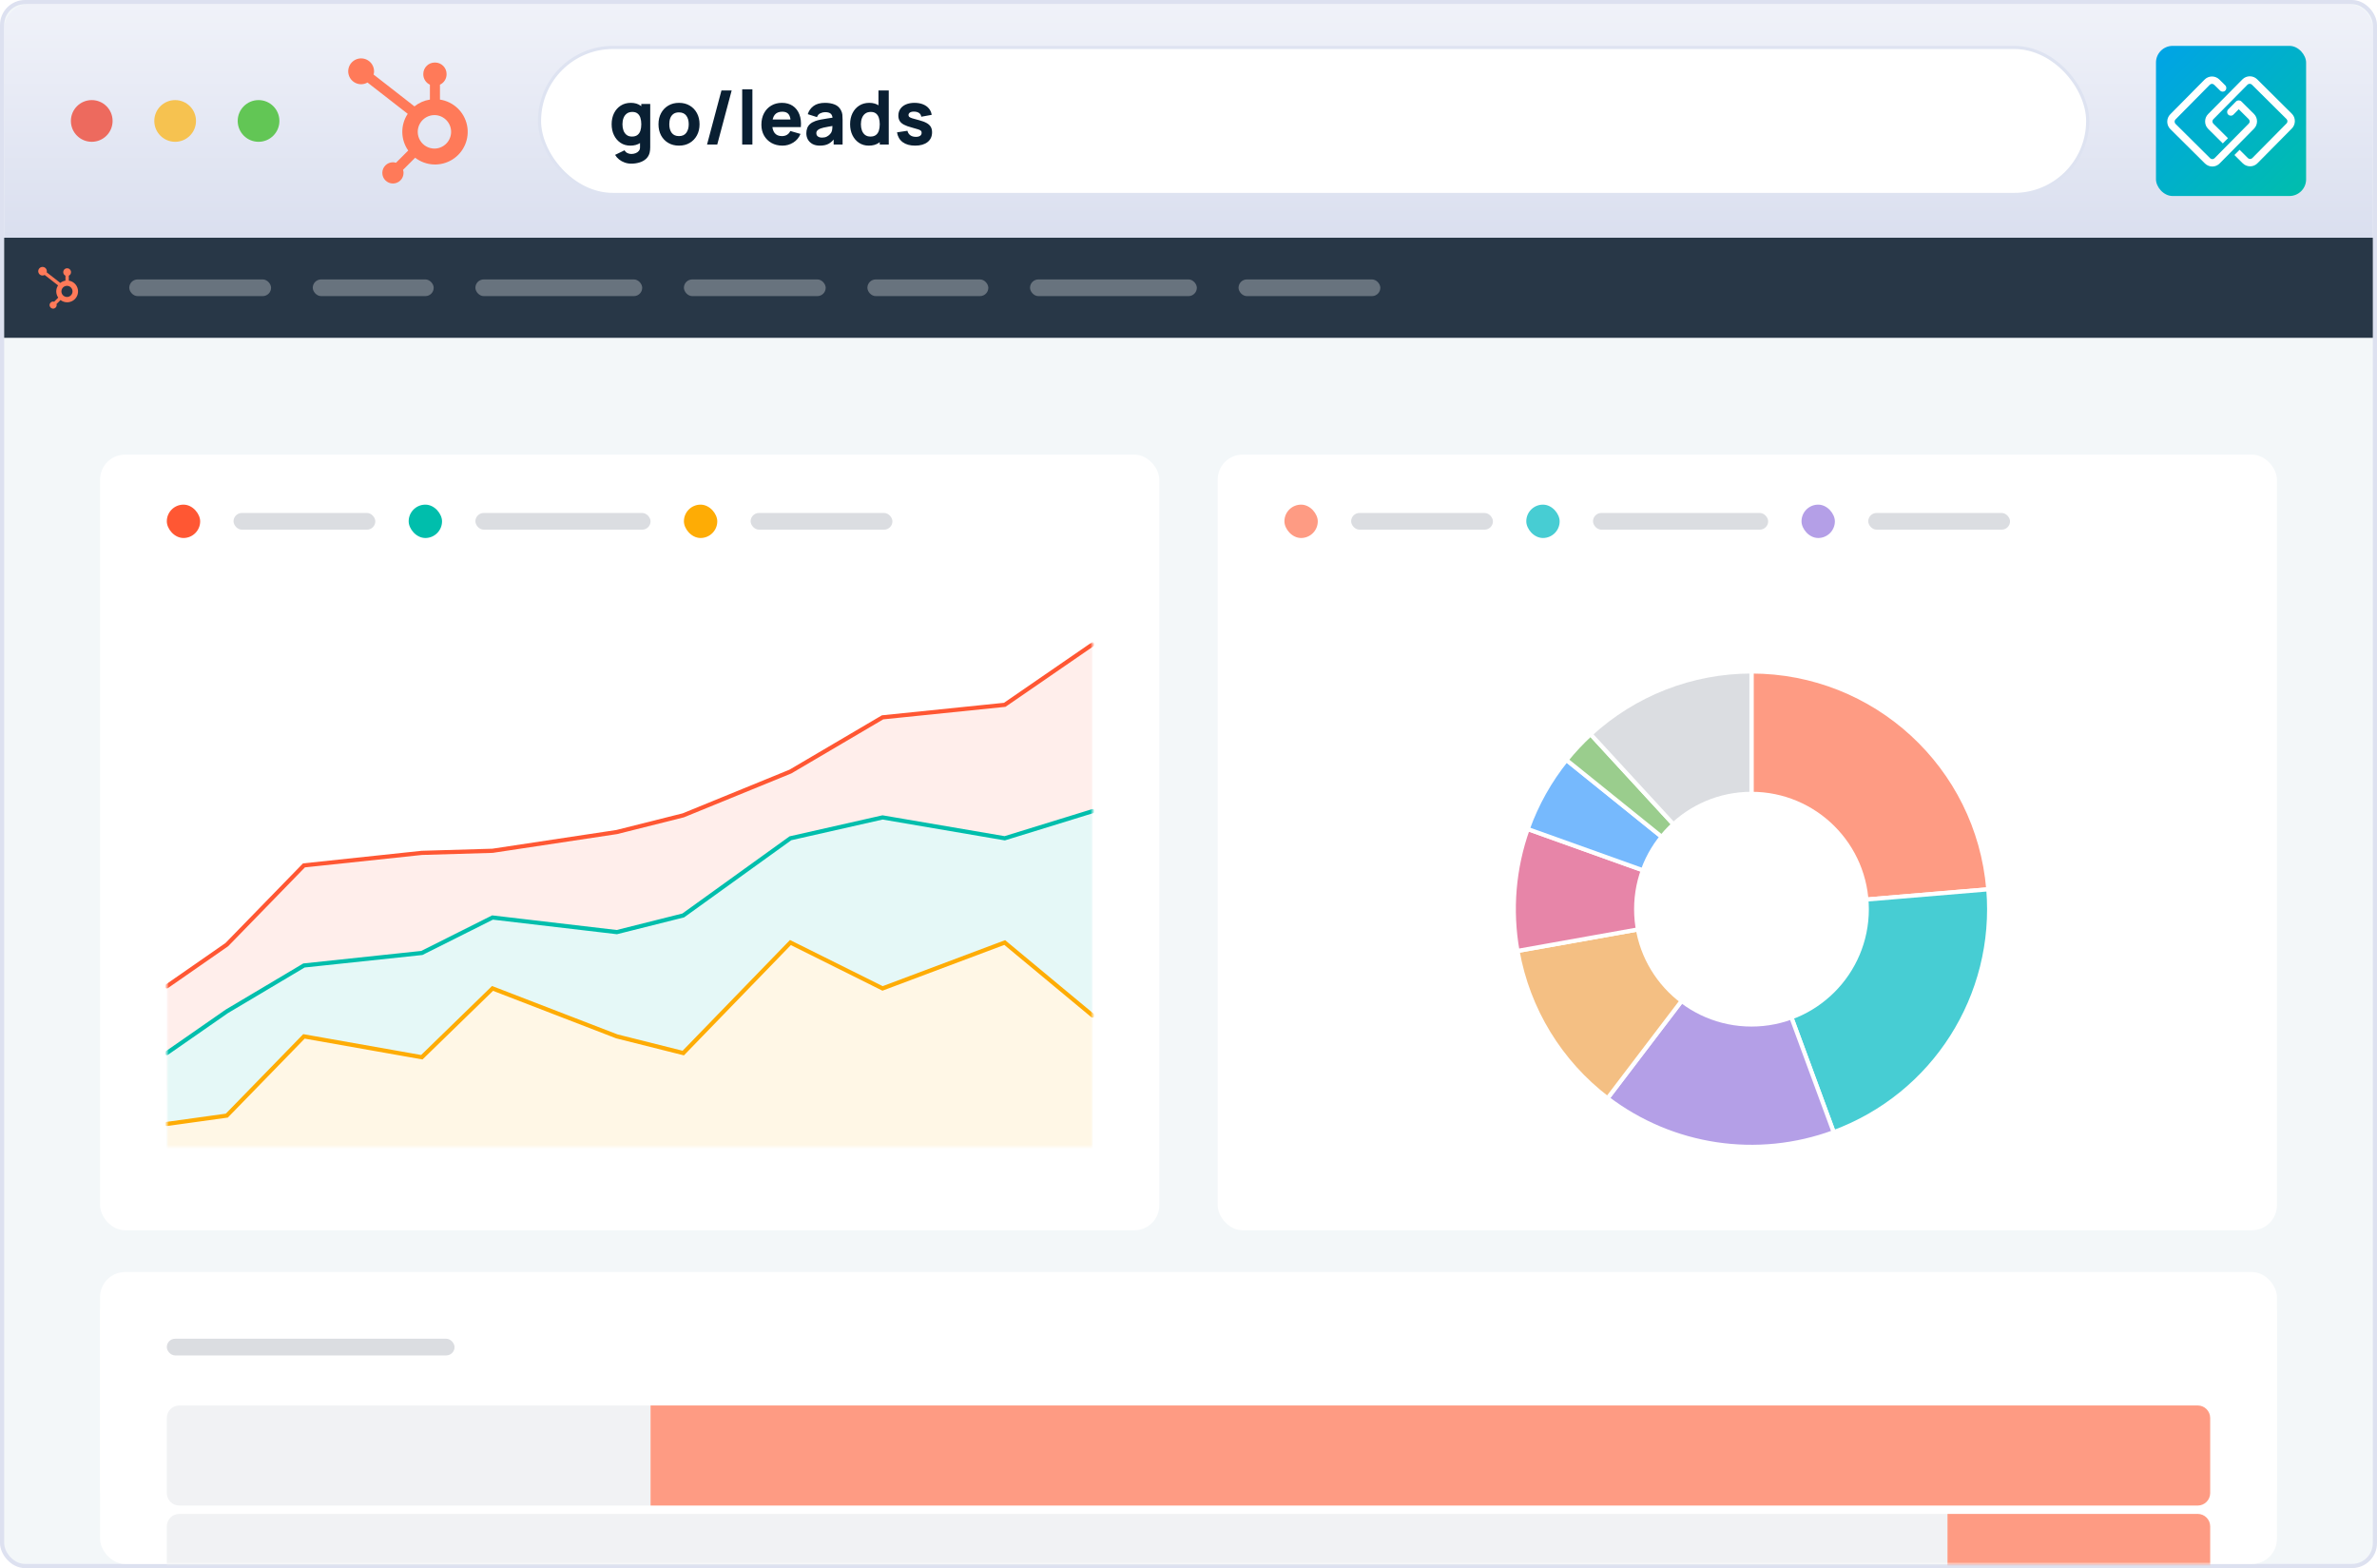 <svg width="570" height="376" viewBox="0 0 570 376" fill="none" xmlns="http://www.w3.org/2000/svg">
<rect x="0.5" y="0.5" width="569" height="375" rx="5.5" fill="#F3F7F9" stroke="#DDE1F0"/>
<path d="M1 7C1 3.686 3.686 1 7 1H563C566.314 1 569 3.686 569 7V57H1V7Z" fill="url(#paint0_linear)"/>
<rect x="129.375" y="11.375" width="371.25" height="35.25" rx="17.625" fill="white" stroke="#DEE3F1" stroke-width="0.75"/>
<path d="M151.368 39.24C150.816 39.24 150.291 39.15 149.793 38.97C149.295 38.796 148.848 38.55 148.452 38.232C148.062 37.92 147.744 37.554 147.498 37.134L149.766 36.036C149.922 36.324 150.144 36.543 150.432 36.693C150.726 36.843 151.044 36.918 151.386 36.918C151.752 36.918 152.097 36.855 152.421 36.729C152.745 36.609 153.003 36.426 153.195 36.18C153.393 35.94 153.486 35.64 153.474 35.28V32.454H153.78V24.93H155.922V35.316C155.922 35.556 155.91 35.781 155.886 35.991C155.868 36.207 155.832 36.42 155.778 36.63C155.622 37.224 155.331 37.713 154.905 38.097C154.485 38.481 153.969 38.766 153.357 38.952C152.745 39.144 152.082 39.24 151.368 39.24ZM151.152 34.92C150.258 34.92 149.475 34.695 148.803 34.245C148.131 33.795 147.606 33.183 147.228 32.409C146.856 31.635 146.67 30.762 146.67 29.79C146.67 28.8 146.859 27.921 147.237 27.153C147.621 26.379 148.158 25.77 148.848 25.326C149.538 24.882 150.348 24.66 151.278 24.66C152.202 24.66 152.979 24.885 153.609 25.335C154.239 25.785 154.716 26.397 155.04 27.171C155.364 27.945 155.526 28.818 155.526 29.79C155.526 30.762 155.361 31.635 155.031 32.409C154.707 33.183 154.221 33.795 153.573 34.245C152.925 34.695 152.118 34.92 151.152 34.92ZM151.548 32.742C152.094 32.742 152.529 32.619 152.853 32.373C153.183 32.127 153.42 31.782 153.564 31.338C153.708 30.894 153.78 30.378 153.78 29.79C153.78 29.202 153.708 28.686 153.564 28.242C153.42 27.798 153.189 27.453 152.871 27.207C152.559 26.961 152.148 26.838 151.638 26.838C151.092 26.838 150.642 26.973 150.288 27.243C149.94 27.507 149.682 27.864 149.514 28.314C149.346 28.758 149.262 29.25 149.262 29.79C149.262 30.336 149.343 30.834 149.505 31.284C149.667 31.728 149.916 32.082 150.252 32.346C150.588 32.61 151.02 32.742 151.548 32.742ZM162.817 34.92C161.839 34.92 160.981 34.701 160.243 34.263C159.505 33.825 158.929 33.222 158.515 32.454C158.107 31.68 157.903 30.792 157.903 29.79C157.903 28.776 158.113 27.885 158.533 27.117C158.953 26.343 159.532 25.74 160.27 25.308C161.008 24.876 161.857 24.66 162.817 24.66C163.795 24.66 164.653 24.879 165.391 25.317C166.135 25.755 166.714 26.361 167.128 27.135C167.542 27.903 167.749 28.788 167.749 29.79C167.749 30.798 167.539 31.689 167.119 32.463C166.705 33.231 166.126 33.834 165.382 34.272C164.644 34.704 163.789 34.92 162.817 34.92ZM162.817 32.634C163.603 32.634 164.188 32.37 164.572 31.842C164.962 31.308 165.157 30.624 165.157 29.79C165.157 28.926 164.959 28.236 164.563 27.72C164.173 27.204 163.591 26.946 162.817 26.946C162.283 26.946 161.845 27.066 161.503 27.306C161.161 27.546 160.906 27.879 160.738 28.305C160.576 28.731 160.495 29.226 160.495 29.79C160.495 30.66 160.69 31.353 161.08 31.869C161.476 32.379 162.055 32.634 162.817 32.634ZM173.004 21.69L169.548 34.65H171.996L175.452 21.69H173.004ZM177.976 34.65V21.42H180.424V34.65H177.976ZM187.64 34.92C186.644 34.92 185.765 34.707 185.003 34.281C184.247 33.849 183.653 33.258 183.221 32.508C182.795 31.752 182.582 30.888 182.582 29.916C182.582 28.854 182.792 27.93 183.212 27.144C183.632 26.358 184.211 25.749 184.949 25.317C185.687 24.879 186.536 24.66 187.496 24.66C188.516 24.66 189.383 24.9 190.097 25.38C190.811 25.86 191.339 26.535 191.681 27.405C192.023 28.275 192.143 29.298 192.041 30.474H189.62V29.574C189.62 28.584 189.461 27.873 189.143 27.441C188.831 27.003 188.318 26.784 187.604 26.784C186.77 26.784 186.155 27.039 185.759 27.549C185.369 28.053 185.174 28.8 185.174 29.79C185.174 30.696 185.369 31.398 185.759 31.896C186.155 32.388 186.734 32.634 187.496 32.634C187.976 32.634 188.387 32.529 188.729 32.319C189.071 32.109 189.332 31.806 189.512 31.41L191.96 32.112C191.594 33 191.015 33.69 190.223 34.182C189.437 34.674 188.576 34.92 187.64 34.92ZM184.418 30.474V28.656H190.862V30.474H184.418ZM196.598 34.92C195.902 34.92 195.311 34.788 194.825 34.524C194.345 34.254 193.979 33.897 193.727 33.453C193.481 33.003 193.358 32.508 193.358 31.968C193.358 31.518 193.427 31.107 193.565 30.735C193.703 30.363 193.925 30.036 194.231 29.754C194.543 29.466 194.96 29.226 195.482 29.034C195.842 28.902 196.271 28.785 196.769 28.683C197.267 28.581 197.831 28.485 198.461 28.395C199.091 28.299 199.784 28.194 200.54 28.08L199.658 28.566C199.658 27.99 199.52 27.567 199.244 27.297C198.968 27.027 198.506 26.892 197.858 26.892C197.498 26.892 197.123 26.979 196.733 27.153C196.343 27.327 196.07 27.636 195.914 28.08L193.7 27.378C193.946 26.574 194.408 25.92 195.086 25.416C195.764 24.912 196.688 24.66 197.858 24.66C198.716 24.66 199.478 24.792 200.144 25.056C200.81 25.32 201.314 25.776 201.656 26.424C201.848 26.784 201.962 27.144 201.998 27.504C202.034 27.864 202.052 28.266 202.052 28.71V34.65H199.91V32.652L200.216 33.066C199.742 33.72 199.229 34.194 198.677 34.488C198.131 34.776 197.438 34.92 196.598 34.92ZM197.12 32.994C197.57 32.994 197.948 32.916 198.254 32.76C198.566 32.598 198.812 32.415 198.992 32.211C199.178 32.007 199.304 31.836 199.37 31.698C199.496 31.434 199.568 31.128 199.586 30.78C199.61 30.426 199.622 30.132 199.622 29.898L200.342 30.078C199.616 30.198 199.028 30.3 198.578 30.384C198.128 30.462 197.765 30.534 197.489 30.6C197.213 30.666 196.97 30.738 196.76 30.816C196.52 30.912 196.325 31.017 196.175 31.131C196.031 31.239 195.923 31.359 195.851 31.491C195.785 31.623 195.752 31.77 195.752 31.932C195.752 32.154 195.806 32.346 195.914 32.508C196.028 32.664 196.187 32.784 196.391 32.868C196.595 32.952 196.838 32.994 197.12 32.994ZM208.334 34.92C207.44 34.92 206.657 34.695 205.985 34.245C205.313 33.795 204.788 33.183 204.41 32.409C204.038 31.635 203.852 30.762 203.852 29.79C203.852 28.8 204.041 27.921 204.419 27.153C204.803 26.379 205.34 25.77 206.03 25.326C206.72 24.882 207.53 24.66 208.46 24.66C209.384 24.66 210.161 24.885 210.791 25.335C211.421 25.785 211.898 26.397 212.222 27.171C212.546 27.945 212.708 28.818 212.708 29.79C212.708 30.762 212.543 31.635 212.213 32.409C211.889 33.183 211.403 33.795 210.755 34.245C210.107 34.695 209.3 34.92 208.334 34.92ZM208.73 32.742C209.276 32.742 209.711 32.619 210.035 32.373C210.365 32.127 210.602 31.782 210.746 31.338C210.89 30.894 210.962 30.378 210.962 29.79C210.962 29.202 210.89 28.686 210.746 28.242C210.602 27.798 210.371 27.453 210.053 27.207C209.741 26.961 209.33 26.838 208.82 26.838C208.274 26.838 207.824 26.973 207.47 27.243C207.122 27.507 206.864 27.864 206.696 28.314C206.528 28.758 206.444 29.25 206.444 29.79C206.444 30.336 206.525 30.834 206.687 31.284C206.849 31.728 207.098 32.082 207.434 32.346C207.77 32.61 208.202 32.742 208.73 32.742ZM210.962 34.65V27.99H210.656V21.69H213.122V34.65H210.962ZM219.44 34.92C218.216 34.92 217.226 34.644 216.47 34.092C215.72 33.534 215.264 32.748 215.102 31.734L217.604 31.356C217.706 31.812 217.931 32.169 218.279 32.427C218.633 32.685 219.08 32.814 219.62 32.814C220.064 32.814 220.406 32.73 220.646 32.562C220.886 32.388 221.006 32.148 221.006 31.842C221.006 31.65 220.958 31.497 220.862 31.383C220.766 31.263 220.55 31.146 220.214 31.032C219.884 30.918 219.368 30.768 218.666 30.582C217.874 30.378 217.241 30.15 216.767 29.898C216.293 29.646 215.951 29.346 215.741 28.998C215.531 28.644 215.426 28.218 215.426 27.72C215.426 27.096 215.585 26.556 215.903 26.1C216.221 25.638 216.668 25.284 217.244 25.038C217.826 24.786 218.51 24.66 219.296 24.66C220.058 24.66 220.733 24.777 221.321 25.011C221.909 25.245 222.383 25.578 222.743 26.01C223.109 26.442 223.334 26.952 223.418 27.54L220.916 27.99C220.874 27.63 220.718 27.345 220.448 27.135C220.178 26.925 219.812 26.802 219.35 26.766C218.9 26.736 218.537 26.796 218.261 26.946C217.991 27.096 217.856 27.312 217.856 27.594C217.856 27.762 217.913 27.903 218.027 28.017C218.147 28.131 218.39 28.248 218.756 28.368C219.128 28.488 219.692 28.644 220.448 28.836C221.186 29.028 221.777 29.253 222.221 29.511C222.671 29.763 222.998 30.069 223.202 30.429C223.406 30.783 223.508 31.212 223.508 31.716C223.508 32.712 223.148 33.495 222.428 34.065C221.708 34.635 220.712 34.92 219.44 34.92Z" fill="#091F32"/>
<g clip-path="url(#clip0)">
<path d="M105.502 23.878V20.305C106.466 19.855 107.083 18.89 107.088 17.826V17.744C107.088 16.224 105.857 14.993 104.337 14.993H104.255C102.736 14.993 101.504 16.224 101.504 17.744V17.826C101.509 18.89 102.127 19.855 103.09 20.305V23.878C101.734 24.086 100.456 24.648 99.386 25.509L89.589 17.877C89.659 17.625 89.695 17.366 89.699 17.106C89.701 15.852 88.948 14.72 87.791 14.238C86.633 13.756 85.299 14.019 84.412 14.904C83.523 15.789 83.256 17.122 83.734 18.281C84.212 19.441 85.342 20.197 86.596 20.199C87.132 20.197 87.658 20.053 88.122 19.784L97.77 27.291C95.996 29.971 96.043 33.463 97.889 36.093L94.955 39.029C94.718 38.953 94.471 38.913 94.222 38.909C92.816 38.91 91.678 40.05 91.678 41.455C91.679 42.861 92.818 44 94.223 44C95.628 44 96.768 42.862 96.769 41.457C96.766 41.208 96.725 40.961 96.65 40.723L99.552 37.819C102.146 39.816 105.709 39.988 108.483 38.251C111.257 36.513 112.657 33.233 111.992 30.027C111.327 26.822 108.739 24.369 105.502 23.878ZM104.299 35.627C102.838 35.668 101.471 34.911 100.729 33.653C99.987 32.394 99.987 30.832 100.729 29.573C101.471 28.314 102.838 27.558 104.299 27.598C106.46 27.674 108.173 29.447 108.174 31.61C108.176 33.772 106.464 35.547 104.303 35.625" fill="#FF7A59"/>
</g>
<rect x="517" y="11" width="36" height="36" rx="4" fill="url(#paint1_linear)"/>
<path fill-rule="evenodd" clip-rule="evenodd" d="M539.582 39.879C538.939 39.879 538.297 39.646 537.806 39.155L535.807 37.168L537.046 35.917L539.045 37.904C539.337 38.196 539.816 38.196 540.097 37.904L548.313 29.594C548.454 29.453 548.524 29.266 548.524 29.068C548.524 28.869 548.442 28.682 548.302 28.542L540.003 20.301C539.722 20.021 539.232 20.021 538.951 20.301L530.746 28.6C530.606 28.74 530.535 28.927 530.535 29.126C530.535 29.325 530.617 29.512 530.758 29.652L534.264 33.135L533.025 34.386L529.519 30.903C529.039 30.435 528.782 29.804 528.782 29.126C528.782 28.448 529.039 27.817 529.507 27.349L537.724 19.039C538.191 18.56 538.822 18.303 539.489 18.291C540.155 18.291 540.786 18.548 541.265 19.016L549.564 27.256C550.043 27.724 550.3 28.355 550.3 29.033C550.3 29.71 550.043 30.342 549.576 30.809L541.359 39.12C540.868 39.634 540.225 39.879 539.582 39.879Z" fill="white"/>
<path fill-rule="evenodd" clip-rule="evenodd" d="M530.524 39.926C529.857 39.926 529.226 39.669 528.747 39.202L520.448 30.961C519.969 30.494 519.712 29.863 519.7 29.185C519.7 28.518 519.957 27.876 520.425 27.408L528.653 19.086C529.121 18.607 529.752 18.35 530.418 18.338C531.085 18.338 531.716 18.595 532.195 19.063L533.609 20.465C533.948 20.804 533.96 21.365 533.621 21.716C533.282 22.067 532.733 22.067 532.382 21.727L532.37 21.716L530.956 20.325C530.664 20.033 530.185 20.033 529.904 20.325L521.676 28.647C521.535 28.787 521.453 28.974 521.465 29.173C521.465 29.372 521.547 29.559 521.687 29.699L529.986 37.939C530.278 38.231 530.746 38.231 531.038 37.939L539.255 29.629C539.395 29.488 539.477 29.302 539.465 29.103C539.465 28.904 539.383 28.717 539.243 28.577L536.847 26.192L535.573 27.478C535.234 27.829 534.673 27.829 534.322 27.478C533.972 27.139 533.972 26.578 534.322 26.227L536.192 24.334C536.543 23.983 537.127 23.972 537.478 24.322L540.482 27.303C540.961 27.77 541.218 28.401 541.23 29.079C541.23 29.746 540.973 30.389 540.505 30.856L532.289 39.166C531.821 39.657 531.19 39.926 530.524 39.926Z" fill="white"/>
<circle cx="62.001" cy="29" r="5" fill="#62C655"/>
<circle cx="42" cy="29" r="5" fill="#F6C250"/>
<circle cx="22" cy="29" r="5" fill="#ED6A5E"/>
<g filter="url(#filter0_d)">
<rect x="24" y="105" width="254" height="186" rx="6" fill="white"/>
</g>
<rect x="56" y="123" width="34" height="4" rx="2" fill="#DBDDE1"/>
<rect x="180" y="123" width="34" height="4" rx="2" fill="#DBDDE1"/>
<rect x="114" y="123" width="42" height="4" rx="2" fill="#DBDDE1"/>
<rect x="40" y="121" width="8" height="8" rx="4" fill="#FF5733"/>
<rect x="164" y="121" width="8" height="8" rx="4" fill="#FEAC05"/>
<rect x="98" y="121" width="8" height="8" rx="4" fill="#00BEAC"/>
<rect x="40" y="154" width="222" height="121" fill="white"/>
<mask id="mask0" mask-type="alpha" maskUnits="userSpaceOnUse" x="40" y="154" width="222" height="121">
<rect x="40" y="154" width="222" height="121" fill="#F9FAFB"/>
</mask>
<g mask="url(#mask0)">
<path d="M54.389 226.5L40 236.5V261.5H262V154.5L240.931 169L211.639 172L189.542 185L163.847 195.5L147.917 199.5L118.111 204L101.153 204.5L72.889 207.5L54.389 226.5Z" fill="#FFEEEB"/>
<path d="M40 236.5L54.389 226.5L72.889 207.5L101.153 204.5L118.111 204L147.917 199.5L163.847 195.5L189.542 185L211.639 172L240.931 169L262 154.5" stroke="#FF5733" stroke-linecap="round"/>
<path d="M54.389 242.5L40 252.5V285.5H262V194.5L240.931 201L211.639 196L189.542 201L163.847 219.5L147.917 223.5L118.111 220L101.153 228.5L72.889 231.5L54.389 242.5Z" fill="#E5F8F7"/>
<path d="M40 252.5L54.389 242.5L72.889 231.5L101.153 228.5L118.111 220L147.917 223.5L163.847 219.5L189.542 201L211.639 196L240.931 201L262 194.5" stroke="#00BEAC" stroke-linecap="round"/>
<path d="M54.389 267.5L40 269.5V302.5H262V243.5L240.931 226L211.639 237L189.542 226L163.847 252.5L147.917 248.5L118.111 237L101.153 253.5L72.889 248.5L54.389 267.5Z" fill="#FFF7E6"/>
<path d="M40 269.5L54.389 267.5L72.889 248.5L101.153 253.5L118.111 237L147.917 248.5L163.847 252.5L189.542 226L211.639 237L240.931 226L262 243.5" stroke="#FEAC05" stroke-linecap="round"/>
</g>
<g filter="url(#filter1_d)">
<rect x="24" y="305" width="522" height="54" rx="6" fill="white"/>
</g>
<rect x="24" y="305" width="522" height="70" rx="6" fill="white"/>
<mask id="mask1" mask-type="alpha" maskUnits="userSpaceOnUse" x="24" y="305" width="522" height="70">
<rect x="24" y="305" width="522" height="70" rx="6" fill="white"/>
</mask>
<g mask="url(#mask1)">
<path d="M40 340C40 338.343 41.343 337 43 337H156V361H43C41.343 361 40 359.657 40 358V340Z" fill="#F1F2F4"/>
<path d="M40 366C40 364.343 41.343 363 43 363H467V387H43C41.343 387 40 385.657 40 384V366Z" fill="#F1F2F4"/>
<path d="M156 337H527C528.657 337 530 338.343 530 340V358C530 359.657 528.657 361 527 361H156V337Z" fill="#FE9B83"/>
<path d="M467 363H527C528.657 363 530 364.343 530 366V384C530 385.657 528.657 387 527 387H467V363Z" fill="#FE9B83"/>
<rect x="40" y="321" width="69" height="4" rx="2" fill="#DBDDE1"/>
</g>
<g filter="url(#filter2_d)">
<rect x="292" y="105" width="254" height="186" rx="6" fill="white"/>
</g>
<rect x="324" y="123" width="34" height="4" rx="2" fill="#DBDDE1"/>
<rect x="448" y="123" width="34" height="4" rx="2" fill="#DBDDE1"/>
<rect x="382" y="123" width="42" height="4" rx="2" fill="#DBDDE1"/>
<rect x="308" y="121" width="8" height="8" rx="4" fill="#FE9B83"/>
<rect x="432" y="121" width="8" height="8" rx="4" fill="#B49FE7"/>
<rect x="366" y="121" width="8" height="8" rx="4" fill="#47CDD3"/>
<path d="M420 217.998V161C449.633 161 474.323 183.706 476.799 213.236L420 217.998Z" fill="#FE9B83" stroke="white"/>
<path d="M420 217.999L476.799 213.236C478.941 238.78 463.767 262.612 439.716 271.479L420 217.999Z" fill="#47CDD3" stroke="white"/>
<path d="M420 217.998L439.716 271.478C421.436 278.217 400.98 275.152 385.477 263.352L420 217.998Z" fill="#B49FE7" stroke="white"/>
<path d="M420 217.998L385.477 263.352C374.104 254.695 366.399 242.082 363.888 228.012L420 217.998Z" fill="#F4BF83" stroke="white"/>
<path d="M420 217.999L363.888 228.013C362.141 218.222 362.986 208.144 366.339 198.781L420 217.999Z" fill="#E785A8" stroke="white"/>
<path d="M420 217.997L366.339 198.779C368.488 192.78 371.627 187.183 375.627 182.223L420 217.997Z" fill="#76B9FD" stroke="white"/>
<path d="M420 218.001L375.626 182.227C377.4 180.026 379.336 177.96 381.416 176.047L420 218.001Z" fill="#9ACD8D" stroke="white"/>
<path d="M419.999 217.998L381.416 176.044C391.936 166.37 405.707 161 419.999 161V217.998Z" fill="#DBDDE1" stroke="white"/>
<circle cx="420" cy="217.999" r="28.147" fill="white"/>
<rect x="1" y="57" width="568" height="24" fill="#283747"/>
<g clip-path="url(#clip1)">
<path d="M16.501 67.293V66.102C16.822 65.952 17.028 65.63 17.029 65.275V65.248C17.029 64.742 16.619 64.331 16.112 64.331H16.085C15.579 64.331 15.168 64.742 15.168 65.248V65.275C15.17 65.63 15.376 65.952 15.697 66.102V67.293C15.244 67.362 14.818 67.549 14.462 67.836L11.196 65.293C11.219 65.208 11.232 65.122 11.233 65.035C11.234 64.617 10.983 64.24 10.597 64.079C10.211 63.919 9.766 64.006 9.47 64.301C9.174 64.597 9.085 65.041 9.245 65.427C9.404 65.814 9.78 66.066 10.198 66.066C10.377 66.066 10.553 66.018 10.707 65.928L13.923 68.43C13.332 69.324 13.348 70.488 13.963 71.364L12.985 72.343C12.906 72.318 12.823 72.304 12.74 72.303C12.272 72.303 11.892 72.683 11.893 73.152C11.893 73.62 12.272 74 12.741 74C13.209 74 13.589 73.621 13.589 73.152C13.588 73.069 13.575 72.987 13.55 72.908L14.517 71.94C15.382 72.605 16.569 72.663 17.494 72.084C18.419 71.504 18.885 70.411 18.664 69.343C18.442 68.274 17.579 67.456 16.501 67.293ZM16.099 71.209C15.613 71.222 15.157 70.97 14.909 70.551C14.662 70.131 14.662 69.611 14.909 69.191C15.157 68.771 15.613 68.519 16.099 68.533C16.82 68.558 17.391 69.149 17.391 69.87C17.392 70.591 16.821 71.183 16.101 71.209" fill="#FF7A59"/>
</g>
<rect opacity="0.3" x="31" y="67" width="34" height="4" rx="2" fill="white"/>
<rect opacity="0.3" x="75" y="67" width="29" height="4" rx="2" fill="white"/>
<rect opacity="0.3" x="208" y="67" width="29" height="4" rx="2" fill="white"/>
<rect opacity="0.3" x="114" y="67" width="40" height="4" rx="2" fill="white"/>
<rect opacity="0.3" x="247" y="67" width="40" height="4" rx="2" fill="white"/>
<rect opacity="0.3" x="164" y="67" width="34" height="4" rx="2" fill="white"/>
<rect opacity="0.3" x="297" y="67" width="34" height="4" rx="2" fill="white"/>
<defs>
<filter id="filter0_d" x="14" y="99" width="274" height="206" filterUnits="userSpaceOnUse" color-interpolation-filters="sRGB">
<feFlood flood-opacity="0" result="BackgroundImageFix"/>
<feColorMatrix in="SourceAlpha" type="matrix" values="0 0 0 0 0 0 0 0 0 0 0 0 0 0 0 0 0 0 127 0"/>
<feOffset dy="4"/>
<feGaussianBlur stdDeviation="5"/>
<feColorMatrix type="matrix" values="0 0 0 0 0.427 0 0 0 0 0.471 0 0 0 0 0.533 0 0 0 0.15 0"/>
<feBlend mode="normal" in2="BackgroundImageFix" result="effect1_dropShadow"/>
<feBlend mode="normal" in="SourceGraphic" in2="effect1_dropShadow" result="shape"/>
</filter>
<filter id="filter1_d" x="14" y="299" width="542" height="74" filterUnits="userSpaceOnUse" color-interpolation-filters="sRGB">
<feFlood flood-opacity="0" result="BackgroundImageFix"/>
<feColorMatrix in="SourceAlpha" type="matrix" values="0 0 0 0 0 0 0 0 0 0 0 0 0 0 0 0 0 0 127 0"/>
<feOffset dy="4"/>
<feGaussianBlur stdDeviation="5"/>
<feColorMatrix type="matrix" values="0 0 0 0 0.427 0 0 0 0 0.471 0 0 0 0 0.533 0 0 0 0.15 0"/>
<feBlend mode="normal" in2="BackgroundImageFix" result="effect1_dropShadow"/>
<feBlend mode="normal" in="SourceGraphic" in2="effect1_dropShadow" result="shape"/>
</filter>
<filter id="filter2_d" x="282" y="99" width="274" height="206" filterUnits="userSpaceOnUse" color-interpolation-filters="sRGB">
<feFlood flood-opacity="0" result="BackgroundImageFix"/>
<feColorMatrix in="SourceAlpha" type="matrix" values="0 0 0 0 0 0 0 0 0 0 0 0 0 0 0 0 0 0 127 0"/>
<feOffset dy="4"/>
<feGaussianBlur stdDeviation="5"/>
<feColorMatrix type="matrix" values="0 0 0 0 0.427 0 0 0 0 0.471 0 0 0 0 0.533 0 0 0 0.15 0"/>
<feBlend mode="normal" in2="BackgroundImageFix" result="effect1_dropShadow"/>
<feBlend mode="normal" in="SourceGraphic" in2="effect1_dropShadow" result="shape"/>
</filter>
<linearGradient id="paint0_linear" x1="285" y1="1" x2="285" y2="57" gradientUnits="userSpaceOnUse">
<stop stop-color="#F0F2F9"/>
<stop offset="1" stop-color="#DADFEF"/>
</linearGradient>
<linearGradient id="paint1_linear" x1="517" y1="11" x2="553" y2="47" gradientUnits="userSpaceOnUse">
<stop stop-color="#00A3E7"/>
<stop offset="1" stop-color="#00BEAC"/>
</linearGradient>
<clipPath id="clip0">
<rect width="30" height="30" fill="white" transform="translate(83 14)"/>
</clipPath>
<clipPath id="clip1">
<rect width="10" height="10" fill="white" transform="translate(9 64)"/>
</clipPath>
</defs>
</svg>
